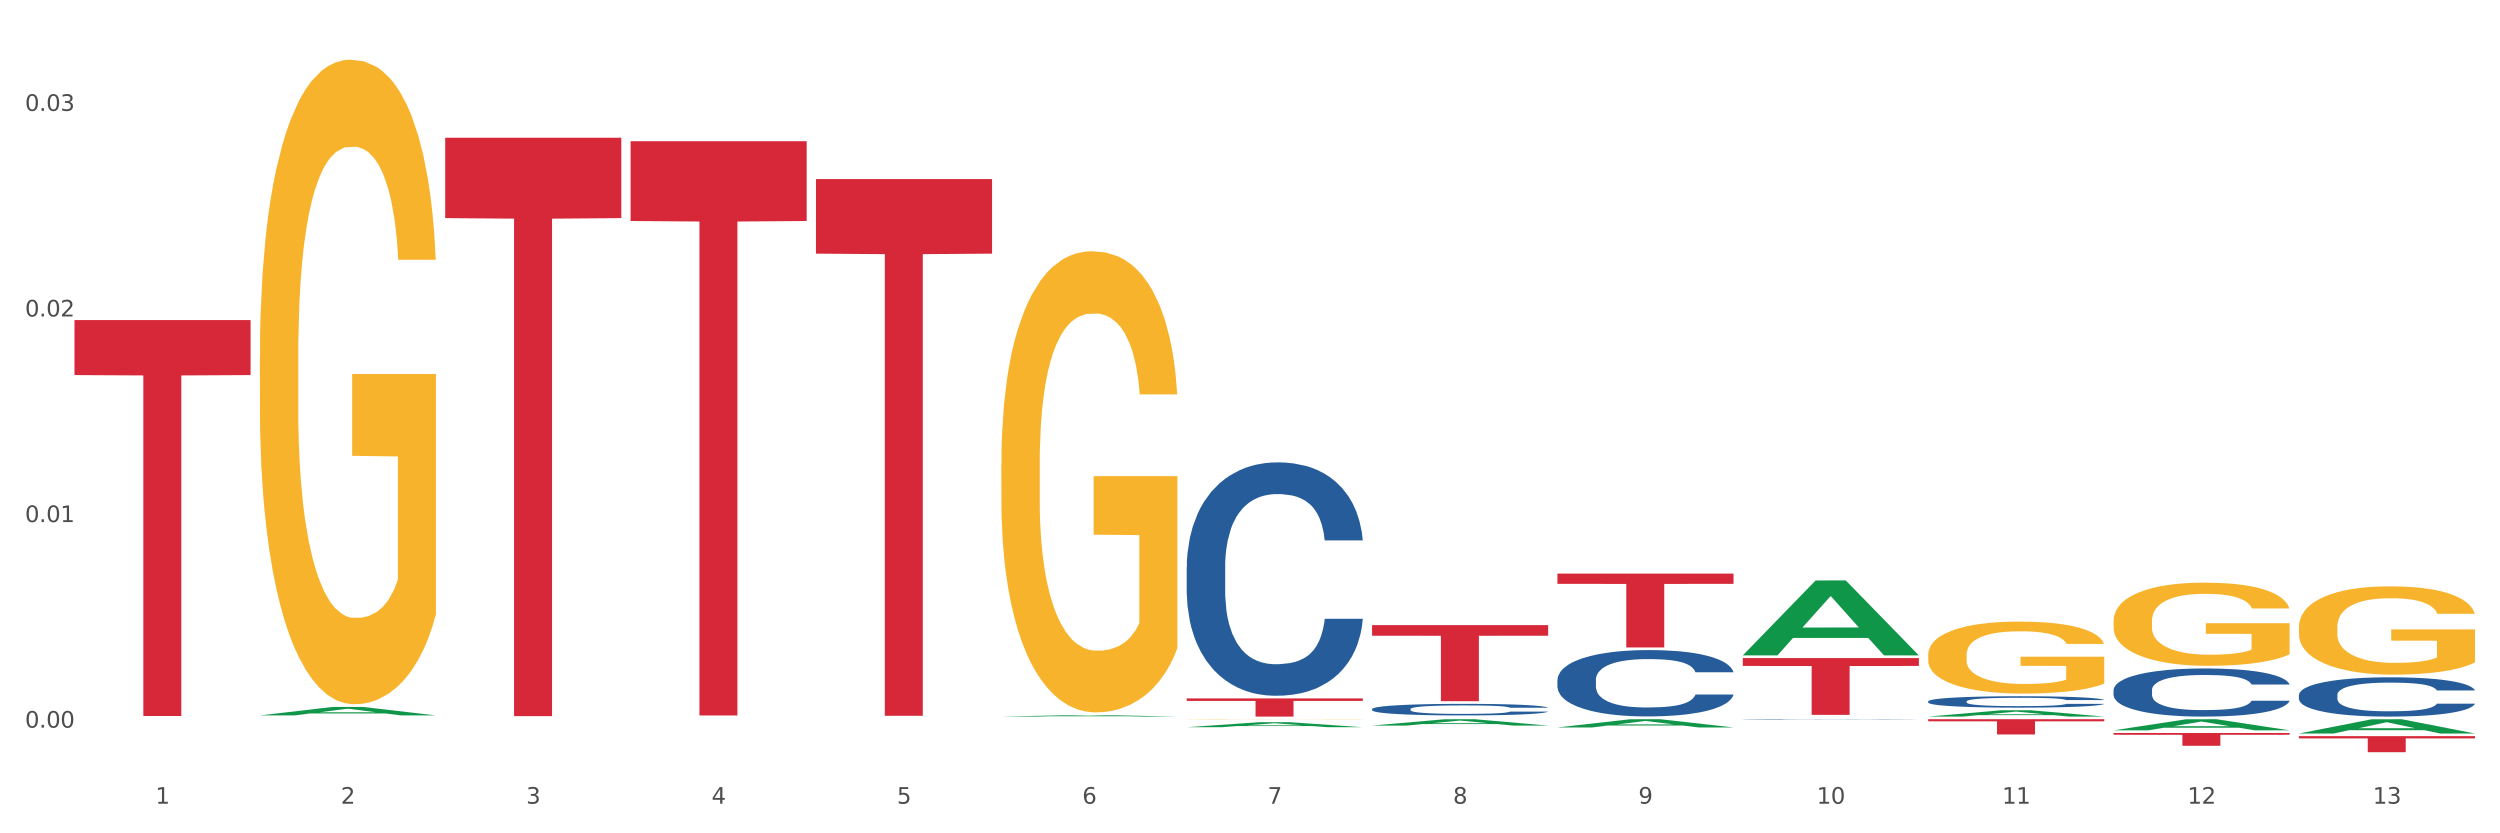 <?xml version="1.0" encoding="utf-8" standalone="no"?>
<!DOCTYPE svg PUBLIC "-//W3C//DTD SVG 1.1//EN"
  "http://www.w3.org/Graphics/SVG/1.1/DTD/svg11.dtd">
<svg xmlns:xlink="http://www.w3.org/1999/xlink" width="1080pt" height="360pt" viewBox="0 0 1080 360" xmlns="http://www.w3.org/2000/svg" version="1.1">
 <rect x="0" y="0" width="1080" height="360" fill="#333333" stroke="none"/>
 <defs>
  <style type="text/css">*{stroke-linejoin: round; stroke-linecap: butt}</style>
 </defs>
 <g id="figure_1">
  <g id="patch_1">
   <path d="M 0 360 
L 1080 360 
L 1080 0 
L 0 0 
z
" style="fill: #ffffff; stroke: #ffffff; stroke-linejoin: miter"/>
  </g>
  <g id="axes_1">
   <g id="matplotlib.axis_1">
    <g id="xtick_1">
     <g id="text_1">
      <!-- 1 -->
      <g style="fill: #4d4d4d" transform="translate(67.159 347.204) scale(0.096 -0.096)">
       <defs>
        <path id="DejaVuSans-31" d="M 794 531 
L 1825 531 
L 1825 4091 
L 703 3866 
L 703 4441 
L 1819 4666 
L 2450 4666 
L 2450 531 
L 3481 531 
L 3481 0 
L 794 0 
L 794 531 
z
" transform="scale(0.016)"/>
       </defs>
       <use xlink:href="#DejaVuSans-31"/>
      </g>
     </g>
    </g>
    <g id="xtick_2">
     <g id="text_2">
      <!-- 2 -->
      <g style="fill: #4d4d4d" transform="translate(147.238 347.204) scale(0.096 -0.096)">
       <defs>
        <path id="DejaVuSans-32" d="M 1228 531 
L 3431 531 
L 3431 0 
L 469 0 
L 469 531 
Q 828 903 1448 1529 
Q 2069 2156 2228 2338 
Q 2531 2678 2651 2914 
Q 2772 3150 2772 3378 
Q 2772 3750 2511 3984 
Q 2250 4219 1831 4219 
Q 1534 4219 1204 4116 
Q 875 4013 500 3803 
L 500 4441 
Q 881 4594 1212 4672 
Q 1544 4750 1819 4750 
Q 2544 4750 2975 4387 
Q 3406 4025 3406 3419 
Q 3406 3131 3298 2873 
Q 3191 2616 2906 2266 
Q 2828 2175 2409 1742 
Q 1991 1309 1228 531 
z
" transform="scale(0.016)"/>
       </defs>
       <use xlink:href="#DejaVuSans-32"/>
      </g>
     </g>
    </g>
    <g id="xtick_3">
     <g id="text_3">
      <!-- 3 -->
      <g style="fill: #4d4d4d" transform="translate(227.317 347.204) scale(0.096 -0.096)">
       <defs>
        <path id="DejaVuSans-33" d="M 2597 2516 
Q 3050 2419 3304 2112 
Q 3559 1806 3559 1356 
Q 3559 666 3084 287 
Q 2609 -91 1734 -91 
Q 1441 -91 1130 -33 
Q 819 25 488 141 
L 488 750 
Q 750 597 1062 519 
Q 1375 441 1716 441 
Q 2309 441 2620 675 
Q 2931 909 2931 1356 
Q 2931 1769 2642 2001 
Q 2353 2234 1838 2234 
L 1294 2234 
L 1294 2753 
L 1863 2753 
Q 2328 2753 2575 2939 
Q 2822 3125 2822 3475 
Q 2822 3834 2567 4026 
Q 2313 4219 1838 4219 
Q 1578 4219 1281 4162 
Q 984 4106 628 3988 
L 628 4550 
Q 988 4650 1302 4700 
Q 1616 4750 1894 4750 
Q 2613 4750 3031 4423 
Q 3450 4097 3450 3541 
Q 3450 3153 3228 2886 
Q 3006 2619 2597 2516 
z
" transform="scale(0.016)"/>
       </defs>
       <use xlink:href="#DejaVuSans-33"/>
      </g>
     </g>
    </g>
    <g id="xtick_4">
     <g id="text_4">
      <!-- 4 -->
      <g style="fill: #4d4d4d" transform="translate(307.396 347.204) scale(0.096 -0.096)">
       <defs>
        <path id="DejaVuSans-34" d="M 2419 4116 
L 825 1625 
L 2419 1625 
L 2419 4116 
z
M 2253 4666 
L 3047 4666 
L 3047 1625 
L 3713 1625 
L 3713 1100 
L 3047 1100 
L 3047 0 
L 2419 0 
L 2419 1100 
L 313 1100 
L 313 1709 
L 2253 4666 
z
" transform="scale(0.016)"/>
       </defs>
       <use xlink:href="#DejaVuSans-34"/>
      </g>
     </g>
    </g>
    <g id="xtick_5">
     <g id="text_5">
      <!-- 5 -->
      <g style="fill: #4d4d4d" transform="translate(387.475 347.204) scale(0.096 -0.096)">
       <defs>
        <path id="DejaVuSans-35" d="M 691 4666 
L 3169 4666 
L 3169 4134 
L 1269 4134 
L 1269 2991 
Q 1406 3038 1543 3061 
Q 1681 3084 1819 3084 
Q 2600 3084 3056 2656 
Q 3513 2228 3513 1497 
Q 3513 744 3044 326 
Q 2575 -91 1722 -91 
Q 1428 -91 1123 -41 
Q 819 9 494 109 
L 494 744 
Q 775 591 1075 516 
Q 1375 441 1709 441 
Q 2250 441 2565 725 
Q 2881 1009 2881 1497 
Q 2881 1984 2565 2268 
Q 2250 2553 1709 2553 
Q 1456 2553 1204 2497 
Q 953 2441 691 2322 
L 691 4666 
z
" transform="scale(0.016)"/>
       </defs>
       <use xlink:href="#DejaVuSans-35"/>
      </g>
     </g>
    </g>
    <g id="xtick_6">
     <g id="text_6">
      <!-- 6 -->
      <g style="fill: #4d4d4d" transform="translate(467.554 347.204) scale(0.096 -0.096)">
       <defs>
        <path id="DejaVuSans-36" d="M 2113 2584 
Q 1688 2584 1439 2293 
Q 1191 2003 1191 1497 
Q 1191 994 1439 701 
Q 1688 409 2113 409 
Q 2538 409 2786 701 
Q 3034 994 3034 1497 
Q 3034 2003 2786 2293 
Q 2538 2584 2113 2584 
z
M 3366 4563 
L 3366 3988 
Q 3128 4100 2886 4159 
Q 2644 4219 2406 4219 
Q 1781 4219 1451 3797 
Q 1122 3375 1075 2522 
Q 1259 2794 1537 2939 
Q 1816 3084 2150 3084 
Q 2853 3084 3261 2657 
Q 3669 2231 3669 1497 
Q 3669 778 3244 343 
Q 2819 -91 2113 -91 
Q 1303 -91 875 529 
Q 447 1150 447 2328 
Q 447 3434 972 4092 
Q 1497 4750 2381 4750 
Q 2619 4750 2861 4703 
Q 3103 4656 3366 4563 
z
" transform="scale(0.016)"/>
       </defs>
       <use xlink:href="#DejaVuSans-36"/>
      </g>
     </g>
    </g>
    <g id="xtick_7">
     <g id="text_7">
      <!-- 7 -->
      <g style="fill: #4d4d4d" transform="translate(547.634 347.204) scale(0.096 -0.096)">
       <defs>
        <path id="DejaVuSans-37" d="M 525 4666 
L 3525 4666 
L 3525 4397 
L 1831 0 
L 1172 0 
L 2766 4134 
L 525 4134 
L 525 4666 
z
" transform="scale(0.016)"/>
       </defs>
       <use xlink:href="#DejaVuSans-37"/>
      </g>
     </g>
    </g>
    <g id="xtick_8">
     <g id="text_8">
      <!-- 8 -->
      <g style="fill: #4d4d4d" transform="translate(627.713 347.204) scale(0.096 -0.096)">
       <defs>
        <path id="DejaVuSans-38" d="M 2034 2216 
Q 1584 2216 1326 1975 
Q 1069 1734 1069 1313 
Q 1069 891 1326 650 
Q 1584 409 2034 409 
Q 2484 409 2743 651 
Q 3003 894 3003 1313 
Q 3003 1734 2745 1975 
Q 2488 2216 2034 2216 
z
M 1403 2484 
Q 997 2584 770 2862 
Q 544 3141 544 3541 
Q 544 4100 942 4425 
Q 1341 4750 2034 4750 
Q 2731 4750 3128 4425 
Q 3525 4100 3525 3541 
Q 3525 3141 3298 2862 
Q 3072 2584 2669 2484 
Q 3125 2378 3379 2068 
Q 3634 1759 3634 1313 
Q 3634 634 3220 271 
Q 2806 -91 2034 -91 
Q 1263 -91 848 271 
Q 434 634 434 1313 
Q 434 1759 690 2068 
Q 947 2378 1403 2484 
z
M 1172 3481 
Q 1172 3119 1398 2916 
Q 1625 2713 2034 2713 
Q 2441 2713 2670 2916 
Q 2900 3119 2900 3481 
Q 2900 3844 2670 4047 
Q 2441 4250 2034 4250 
Q 1625 4250 1398 4047 
Q 1172 3844 1172 3481 
z
" transform="scale(0.016)"/>
       </defs>
       <use xlink:href="#DejaVuSans-38"/>
      </g>
     </g>
    </g>
    <g id="xtick_9">
     <g id="text_9">
      <!-- 9 -->
      <g style="fill: #4d4d4d" transform="translate(707.792 347.204) scale(0.096 -0.096)">
       <defs>
        <path id="DejaVuSans-39" d="M 703 97 
L 703 672 
Q 941 559 1184 500 
Q 1428 441 1663 441 
Q 2288 441 2617 861 
Q 2947 1281 2994 2138 
Q 2813 1869 2534 1725 
Q 2256 1581 1919 1581 
Q 1219 1581 811 2004 
Q 403 2428 403 3163 
Q 403 3881 828 4315 
Q 1253 4750 1959 4750 
Q 2769 4750 3195 4129 
Q 3622 3509 3622 2328 
Q 3622 1225 3098 567 
Q 2575 -91 1691 -91 
Q 1453 -91 1209 -44 
Q 966 3 703 97 
z
M 1959 2075 
Q 2384 2075 2632 2365 
Q 2881 2656 2881 3163 
Q 2881 3666 2632 3958 
Q 2384 4250 1959 4250 
Q 1534 4250 1286 3958 
Q 1038 3666 1038 3163 
Q 1038 2656 1286 2365 
Q 1534 2075 1959 2075 
z
" transform="scale(0.016)"/>
       </defs>
       <use xlink:href="#DejaVuSans-39"/>
      </g>
     </g>
    </g>
    <g id="xtick_10">
     <g id="text_10">
      <!-- 10 -->
      <g style="fill: #4d4d4d" transform="translate(784.817 347.204) scale(0.096 -0.096)">
       <defs>
        <path id="DejaVuSans-30" d="M 2034 4250 
Q 1547 4250 1301 3770 
Q 1056 3291 1056 2328 
Q 1056 1369 1301 889 
Q 1547 409 2034 409 
Q 2525 409 2770 889 
Q 3016 1369 3016 2328 
Q 3016 3291 2770 3770 
Q 2525 4250 2034 4250 
z
M 2034 4750 
Q 2819 4750 3233 4129 
Q 3647 3509 3647 2328 
Q 3647 1150 3233 529 
Q 2819 -91 2034 -91 
Q 1250 -91 836 529 
Q 422 1150 422 2328 
Q 422 3509 836 4129 
Q 1250 4750 2034 4750 
z
" transform="scale(0.016)"/>
       </defs>
       <use xlink:href="#DejaVuSans-31"/>
       <use xlink:href="#DejaVuSans-30" transform="translate(63.623 0)"/>
      </g>
     </g>
    </g>
    <g id="xtick_11">
     <g id="text_11">
      <!-- 11 -->
      <g style="fill: #4d4d4d" transform="translate(864.896 347.204) scale(0.096 -0.096)">
       <use xlink:href="#DejaVuSans-31"/>
       <use xlink:href="#DejaVuSans-31" transform="translate(63.623 0)"/>
      </g>
     </g>
    </g>
    <g id="xtick_12">
     <g id="text_12">
      <!-- 12 -->
      <g style="fill: #4d4d4d" transform="translate(944.975 347.204) scale(0.096 -0.096)">
       <use xlink:href="#DejaVuSans-31"/>
       <use xlink:href="#DejaVuSans-32" transform="translate(63.623 0)"/>
      </g>
     </g>
    </g>
    <g id="xtick_13">
     <g id="text_13">
      <!-- 13 -->
      <g style="fill: #4d4d4d" transform="translate(1025.054 347.204) scale(0.096 -0.096)">
       <use xlink:href="#DejaVuSans-31"/>
       <use xlink:href="#DejaVuSans-33" transform="translate(63.623 0)"/>
      </g>
     </g>
    </g>
    <g id="xtick_14"/>
    <g id="xtick_15"/>
    <g id="xtick_16"/>
    <g id="xtick_17"/>
    <g id="xtick_18"/>
    <g id="xtick_19"/>
    <g id="xtick_20"/>
    <g id="xtick_21"/>
    <g id="xtick_22"/>
    <g id="xtick_23"/>
    <g id="xtick_24"/>
    <g id="xtick_25"/>
   </g>
   <g id="matplotlib.axis_2">
    <g id="ytick_1">
     <g id="text_14">
      <!-- 0.00 -->
      <g style="fill: #4d4d4d" transform="translate(10.8 314.354) scale(0.096 -0.096)">
       <defs>
        <path id="DejaVuSans-2e" d="M 684 794 
L 1344 794 
L 1344 0 
L 684 0 
L 684 794 
z
" transform="scale(0.016)"/>
       </defs>
       <use xlink:href="#DejaVuSans-30"/>
       <use xlink:href="#DejaVuSans-2e" transform="translate(63.623 0)"/>
       <use xlink:href="#DejaVuSans-30" transform="translate(95.41 0)"/>
       <use xlink:href="#DejaVuSans-30" transform="translate(159.033 0)"/>
      </g>
     </g>
    </g>
    <g id="ytick_2">
     <g id="text_15">
      <!-- 0.01 -->
      <g style="fill: #4d4d4d" transform="translate(10.8 225.538) scale(0.096 -0.096)">
       <use xlink:href="#DejaVuSans-30"/>
       <use xlink:href="#DejaVuSans-2e" transform="translate(63.623 0)"/>
       <use xlink:href="#DejaVuSans-30" transform="translate(95.41 0)"/>
       <use xlink:href="#DejaVuSans-31" transform="translate(159.033 0)"/>
      </g>
     </g>
    </g>
    <g id="ytick_3">
     <g id="text_16">
      <!-- 0.02 -->
      <g style="fill: #4d4d4d" transform="translate(10.8 136.722) scale(0.096 -0.096)">
       <use xlink:href="#DejaVuSans-30"/>
       <use xlink:href="#DejaVuSans-2e" transform="translate(63.623 0)"/>
       <use xlink:href="#DejaVuSans-30" transform="translate(95.41 0)"/>
       <use xlink:href="#DejaVuSans-32" transform="translate(159.033 0)"/>
      </g>
     </g>
    </g>
    <g id="ytick_4">
     <g id="text_17">
      <!-- 0.03 -->
      <g style="fill: #4d4d4d" transform="translate(10.8 47.905) scale(0.096 -0.096)">
       <use xlink:href="#DejaVuSans-30"/>
       <use xlink:href="#DejaVuSans-2e" transform="translate(63.623 0)"/>
       <use xlink:href="#DejaVuSans-30" transform="translate(95.41 0)"/>
       <use xlink:href="#DejaVuSans-33" transform="translate(159.033 0)"/>
      </g>
     </g>
    </g>
    <g id="ytick_5"/>
    <g id="ytick_6"/>
    <g id="ytick_7"/>
   </g>
   <g id="PolyCollection_1">
    <path d="M 112.254 309.058 
L 112.333 309.055 
L 143.704 305.393 
L 156.723 305.39 
L 188.329 309.065 
L 173.271 309.065 
L 166.448 308.209 
L 134.057 308.209 
L 133.822 308.223 
L 127.234 309.065 
L 112.254 309.065 
L 112.254 309.058 
L 138.135 307.698 
L 162.37 307.695 
L 150.37 306.173 
L 150.213 306.166 
L 150.056 306.177 
L 138.057 307.695 
L 138.135 307.698 
L 112.254 309.058 
z
" clip-path="url(#p0cee8b9b3a)" style="fill: #109648"/>
    <path d="M 32.175 138.258 
L 108.25 138.258 
L 108.25 162.03 
L 78.325 162.191 
L 78.325 309.321 
L 61.92 309.321 
L 61.92 162.191 
L 32.175 162.03 
L 32.175 138.419 
L 32.175 138.258 
z
" clip-path="url(#p0cee8b9b3a)" style="fill: #d62839"/>
    <path d="M 192.333 59.505 
L 268.408 59.505 
L 268.408 94.226 
L 238.483 94.461 
L 238.483 309.358 
L 222.078 309.358 
L 222.078 94.461 
L 192.333 94.226 
L 192.333 59.739 
L 192.333 59.505 
z
" clip-path="url(#p0cee8b9b3a)" style="fill: #d62839"/>
    <path d="M 272.412 60.992 
L 348.488 60.992 
L 348.488 95.468 
L 318.562 95.701 
L 318.562 309.078 
L 302.157 309.078 
L 302.157 95.701 
L 272.412 95.468 
L 272.412 61.225 
L 272.412 60.992 
z
" clip-path="url(#p0cee8b9b3a)" style="fill: #d62839"/>
    <path d="M 352.492 77.352 
L 428.567 77.352 
L 428.567 109.574 
L 398.641 109.792 
L 398.641 309.222 
L 382.237 309.222 
L 382.237 109.792 
L 352.492 109.574 
L 352.492 77.569 
L 352.492 77.352 
z
" clip-path="url(#p0cee8b9b3a)" style="fill: #d62839"/>
    <path d="M 512.65 301.716 
L 588.725 301.716 
L 588.725 302.807 
L 558.8 302.814 
L 558.8 309.567 
L 542.395 309.567 
L 542.395 302.814 
L 512.65 302.807 
L 512.65 301.723 
L 512.65 301.716 
z
" clip-path="url(#p0cee8b9b3a)" style="fill: #d62839"/>
    <path d="M 592.729 270.062 
L 668.804 270.062 
L 668.804 274.629 
L 638.879 274.66 
L 638.879 302.926 
L 622.474 302.926 
L 622.474 274.66 
L 592.729 274.629 
L 592.729 270.093 
L 592.729 270.062 
z
" clip-path="url(#p0cee8b9b3a)" style="fill: #d62839"/>
    <path d="M 672.808 247.791 
L 748.883 247.791 
L 748.883 252.225 
L 718.958 252.255 
L 718.958 279.693 
L 702.553 279.693 
L 702.553 252.255 
L 672.808 252.225 
L 672.808 247.821 
L 672.808 247.791 
z
" clip-path="url(#p0cee8b9b3a)" style="fill: #d62839"/>
    <path d="M 752.887 284.284 
L 828.963 284.284 
L 828.963 287.692 
L 799.037 287.715 
L 799.037 308.81 
L 782.632 308.81 
L 782.632 287.715 
L 752.887 287.692 
L 752.887 284.307 
L 752.887 284.284 
z
" clip-path="url(#p0cee8b9b3a)" style="fill: #d62839"/>
    <path d="M 993.125 270.934 
L 993.215 270.899 
L 993.215 269.645 
L 993.394 268.565 
L 994.292 265.951 
L 995.64 263.791 
L 996.628 262.642 
L 997.616 261.701 
L 998.783 260.76 
L 1000.22 259.785 
L 1002.825 258.356 
L 1004.442 257.624 
L 1006.418 256.858 
L 1010.01 255.743 
L 1012.615 255.116 
L 1015.31 254.593 
L 1019.711 253.966 
L 1022.585 253.687 
L 1025.639 253.478 
L 1029.321 253.339 
L 1032.105 253.304 
L 1038.213 253.409 
L 1043.422 253.722 
L 1045.937 253.966 
L 1049.171 254.384 
L 1050.877 254.663 
L 1053.662 255.22 
L 1056.536 255.952 
L 1058.512 256.579 
L 1061.476 257.764 
L 1063.721 258.948 
L 1065.787 260.412 
L 1066.865 261.422 
L 1067.673 262.363 
L 1068.392 263.443 
L 1069.11 265.15 
L 1052.943 265.15 
L 1052.314 263.931 
L 1051.326 262.781 
L 1049.889 261.666 
L 1048.632 260.969 
L 1046.476 260.098 
L 1044.5 259.541 
L 1042.434 259.123 
L 1039.92 258.774 
L 1037.944 258.6 
L 1035.159 258.461 
L 1029.68 258.496 
L 1025.998 258.774 
L 1023.483 259.123 
L 1021.866 259.436 
L 1020.429 259.785 
L 1018.813 260.272 
L 1016.926 261.004 
L 1015.579 261.666 
L 1014.232 262.502 
L 1013.154 263.338 
L 1012.166 264.314 
L 1011.358 265.359 
L 1010.729 266.439 
L 1010.19 267.763 
L 1009.741 269.958 
L 1009.741 274.731 
L 1009.921 275.811 
L 1010.37 277.24 
L 1010.909 278.32 
L 1011.807 279.609 
L 1012.615 280.48 
L 1014.142 281.734 
L 1015.849 282.78 
L 1017.196 283.442 
L 1018.543 283.999 
L 1020.878 284.766 
L 1023.483 285.393 
L 1025.728 285.776 
L 1028.782 286.124 
L 1030.848 286.264 
L 1032.644 286.333 
L 1037.045 286.333 
L 1040.189 286.229 
L 1043.692 285.985 
L 1046.386 285.671 
L 1048.632 285.288 
L 1051.147 284.661 
L 1052.763 284.069 
L 1052.763 276.787 
L 1033.004 276.752 
L 1033.004 271.909 
L 1069.2 271.909 
L 1069.2 286.124 
L 1067.673 286.856 
L 1065.967 287.518 
L 1064.17 288.11 
L 1061.476 288.842 
L 1058.242 289.539 
L 1055.368 290.027 
L 1052.314 290.445 
L 1048.722 290.828 
L 1044.051 291.176 
L 1041.177 291.316 
L 1037.584 291.42 
L 1033.363 291.455 
L 1029.68 291.385 
L 1026.088 291.211 
L 1022.315 290.898 
L 1018.633 290.445 
L 1015.849 289.992 
L 1013.064 289.434 
L 1010.1 288.703 
L 1007.765 288.006 
L 1005.969 287.379 
L 1003.993 286.577 
L 1001.837 285.532 
L 1000.22 284.591 
L 998.783 283.616 
L 997.256 282.362 
L 996.179 281.281 
L 995.101 279.923 
L 994.472 278.912 
L 993.754 277.344 
L 993.215 275.149 
L 993.125 270.934 
z
" clip-path="url(#p0cee8b9b3a)" style="fill: #f7b32b"/>
    <path d="M 832.967 310.707 
L 909.042 310.707 
L 909.042 311.621 
L 879.116 311.627 
L 879.116 317.282 
L 862.712 317.282 
L 862.712 311.627 
L 832.967 311.621 
L 832.967 310.713 
L 832.967 310.707 
z
" clip-path="url(#p0cee8b9b3a)" style="fill: #d62839"/>
    <path d="M 913.046 298.118 
L 913.136 298.099 
L 913.136 297.568 
L 913.405 296.846 
L 914.395 295.517 
L 915.653 294.511 
L 917.812 293.334 
L 918.981 292.84 
L 920.509 292.289 
L 923.657 291.397 
L 927.254 290.638 
L 929.771 290.22 
L 931.66 289.954 
L 935.886 289.479 
L 938.314 289.271 
L 940.832 289.1 
L 942.99 288.986 
L 946.587 288.853 
L 949.465 288.796 
L 952.792 288.777 
L 955.579 288.796 
L 959.266 288.872 
L 964.662 289.1 
L 966.73 289.233 
L 969.518 289.46 
L 972.395 289.764 
L 974.733 290.068 
L 977.431 290.505 
L 980.218 291.074 
L 982.916 291.796 
L 984.805 292.46 
L 986.333 293.163 
L 987.682 294.017 
L 988.671 294.948 
L 989.121 295.726 
L 972.665 295.726 
L 972.215 295.023 
L 971.316 294.264 
L 970.417 293.751 
L 969.428 293.334 
L 967.899 292.859 
L 966.55 292.555 
L 964.302 292.194 
L 962.234 291.967 
L 960.525 291.834 
L 958.457 291.72 
L 954.051 291.606 
L 950.903 291.606 
L 948.925 291.644 
L 946.497 291.739 
L 944.429 291.872 
L 942.001 292.1 
L 940.113 292.346 
L 938.224 292.669 
L 937.145 292.897 
L 935.527 293.315 
L 934.447 293.656 
L 933.009 294.245 
L 932.199 294.663 
L 930.761 295.745 
L 930.131 296.542 
L 929.861 297.093 
L 929.681 297.701 
L 929.681 300.662 
L 930.221 301.991 
L 930.671 302.561 
L 931.39 303.207 
L 932.739 304.042 
L 934.717 304.858 
L 936.785 305.447 
L 938.494 305.808 
L 940.113 306.074 
L 941.731 306.282 
L 943.71 306.472 
L 945.328 306.586 
L 947.756 306.7 
L 950.634 306.757 
L 952.882 306.757 
L 957.468 306.662 
L 959.536 306.567 
L 961.514 306.434 
L 963.673 306.225 
L 965.381 305.998 
L 966.37 305.827 
L 967.989 305.466 
L 969.248 305.086 
L 970.327 304.65 
L 971.046 304.27 
L 971.856 303.7 
L 972.485 303.055 
L 972.665 302.713 
L 989.121 302.713 
L 988.761 303.396 
L 988.132 304.061 
L 986.873 304.953 
L 985.884 305.466 
L 984.355 306.093 
L 982.736 306.624 
L 980.488 307.213 
L 978.42 307.649 
L 976.262 308.029 
L 973.924 308.371 
L 969.697 308.846 
L 968.169 308.978 
L 964.931 309.206 
L 962.414 309.339 
L 958.727 309.472 
L 954.95 309.548 
L 950.993 309.567 
L 947.486 309.529 
L 943.62 309.415 
L 941.192 309.301 
L 938.494 309.13 
L 935.347 308.865 
L 932.379 308.542 
L 929.592 308.162 
L 926.984 307.725 
L 924.556 307.232 
L 921.409 306.415 
L 919.071 305.618 
L 917.362 304.877 
L 916.193 304.251 
L 915.024 303.453 
L 914.395 302.903 
L 913.405 301.574 
L 913.046 300.34 
L 913.046 298.118 
z
" clip-path="url(#p0cee8b9b3a)" style="fill: #255c99"/>
    <path d="M 832.967 302.988 
L 833.056 302.983 
L 833.056 302.857 
L 833.326 302.686 
L 834.315 302.371 
L 835.574 302.132 
L 837.732 301.853 
L 838.901 301.736 
L 840.43 301.605 
L 843.577 301.394 
L 847.174 301.214 
L 849.692 301.115 
L 851.581 301.052 
L 855.807 300.939 
L 858.235 300.89 
L 860.753 300.849 
L 862.911 300.822 
L 866.508 300.79 
L 869.385 300.777 
L 872.713 300.772 
L 875.5 300.777 
L 879.187 300.795 
L 884.583 300.849 
L 886.651 300.881 
L 889.438 300.935 
L 892.316 301.007 
L 894.654 301.079 
L 897.352 301.182 
L 900.139 301.317 
L 902.837 301.488 
L 904.725 301.646 
L 906.254 301.813 
L 907.603 302.015 
L 908.592 302.236 
L 909.042 302.42 
L 892.586 302.42 
L 892.136 302.254 
L 891.237 302.074 
L 890.338 301.952 
L 889.348 301.853 
L 887.82 301.74 
L 886.471 301.668 
L 884.223 301.583 
L 882.155 301.529 
L 880.446 301.497 
L 878.378 301.47 
L 873.972 301.443 
L 870.824 301.443 
L 868.846 301.452 
L 866.418 301.475 
L 864.35 301.506 
L 861.922 301.56 
L 860.033 301.619 
L 858.145 301.695 
L 857.066 301.75 
L 855.447 301.849 
L 854.368 301.93 
L 852.929 302.069 
L 852.12 302.168 
L 850.681 302.425 
L 850.052 302.614 
L 849.782 302.745 
L 849.602 302.889 
L 849.602 303.591 
L 850.142 303.906 
L 850.591 304.041 
L 851.311 304.194 
L 852.66 304.393 
L 854.638 304.586 
L 856.706 304.726 
L 858.415 304.811 
L 860.033 304.874 
L 861.652 304.924 
L 863.63 304.969 
L 865.249 304.996 
L 867.677 305.023 
L 870.554 305.036 
L 872.803 305.036 
L 877.389 305.014 
L 879.457 304.991 
L 881.435 304.96 
L 883.593 304.91 
L 885.302 304.856 
L 886.291 304.816 
L 887.91 304.73 
L 889.169 304.64 
L 890.248 304.537 
L 890.967 304.447 
L 891.776 304.311 
L 892.406 304.158 
L 892.586 304.077 
L 909.042 304.077 
L 908.682 304.239 
L 908.053 304.397 
L 906.794 304.609 
L 905.804 304.73 
L 904.276 304.879 
L 902.657 305.005 
L 900.409 305.144 
L 898.341 305.248 
L 896.183 305.338 
L 893.845 305.419 
L 889.618 305.532 
L 888.09 305.563 
L 884.852 305.617 
L 882.334 305.649 
L 878.648 305.68 
L 874.871 305.698 
L 870.914 305.703 
L 867.407 305.694 
L 863.54 305.667 
L 861.113 305.64 
L 858.415 305.599 
L 855.268 305.536 
L 852.3 305.46 
L 849.512 305.37 
L 846.905 305.266 
L 844.477 305.149 
L 841.329 304.955 
L 838.991 304.766 
L 837.283 304.591 
L 836.114 304.442 
L 834.945 304.253 
L 834.315 304.122 
L 833.326 303.807 
L 832.967 303.515 
L 832.967 302.988 
z
" clip-path="url(#p0cee8b9b3a)" style="fill: #255c99"/>
    <path d="M 752.887 310.806 
L 752.977 310.805 
L 752.977 310.8 
L 753.247 310.792 
L 754.236 310.778 
L 755.495 310.768 
L 757.653 310.755 
L 758.822 310.75 
L 760.351 310.744 
L 763.498 310.735 
L 767.095 310.727 
L 769.613 310.722 
L 771.501 310.719 
L 775.728 310.714 
L 778.156 310.712 
L 780.674 310.71 
L 782.832 310.709 
L 786.429 310.708 
L 789.306 310.707 
L 792.633 310.707 
L 795.421 310.707 
L 799.108 310.708 
L 804.503 310.71 
L 806.572 310.712 
L 809.359 310.714 
L 812.237 310.717 
L 814.575 310.72 
L 817.273 310.725 
L 820.06 310.731 
L 822.758 310.739 
L 824.646 310.746 
L 826.175 310.753 
L 827.524 310.762 
L 828.513 310.772 
L 828.963 310.78 
L 812.507 310.78 
L 812.057 310.773 
L 811.158 310.765 
L 810.258 310.759 
L 809.269 310.755 
L 807.741 310.75 
L 806.392 310.747 
L 804.144 310.743 
L 802.075 310.741 
L 800.367 310.739 
L 798.299 310.738 
L 793.892 310.737 
L 790.745 310.737 
L 788.767 310.737 
L 786.339 310.738 
L 784.271 310.74 
L 781.843 310.742 
L 779.954 310.745 
L 778.066 310.748 
L 776.987 310.75 
L 775.368 310.755 
L 774.289 310.758 
L 772.85 310.765 
L 772.041 310.769 
L 770.602 310.781 
L 769.973 310.789 
L 769.703 310.795 
L 769.523 310.801 
L 769.523 310.833 
L 770.063 310.847 
L 770.512 310.853 
L 771.232 310.86 
L 772.581 310.868 
L 774.559 310.877 
L 776.627 310.883 
L 778.336 310.887 
L 779.954 310.89 
L 781.573 310.892 
L 783.551 310.894 
L 785.17 310.895 
L 787.598 310.897 
L 790.475 310.897 
L 792.723 310.897 
L 797.31 310.896 
L 799.378 310.895 
L 801.356 310.894 
L 803.514 310.891 
L 805.223 310.889 
L 806.212 310.887 
L 807.831 310.883 
L 809.089 310.879 
L 810.169 310.875 
L 810.888 310.871 
L 811.697 310.865 
L 812.327 310.858 
L 812.507 310.854 
L 828.963 310.854 
L 828.603 310.862 
L 827.973 310.869 
L 826.714 310.878 
L 825.725 310.883 
L 824.197 310.89 
L 822.578 310.896 
L 820.33 310.902 
L 818.262 310.907 
L 816.104 310.911 
L 813.765 310.914 
L 809.539 310.919 
L 808.01 310.921 
L 804.773 310.923 
L 802.255 310.924 
L 798.568 310.926 
L 794.792 310.927 
L 790.835 310.927 
L 787.328 310.926 
L 783.461 310.925 
L 781.033 310.924 
L 778.336 310.922 
L 775.188 310.919 
L 772.221 310.916 
L 769.433 310.912 
L 766.825 310.907 
L 764.398 310.902 
L 761.25 310.894 
L 758.912 310.885 
L 757.204 310.877 
L 756.035 310.871 
L 754.866 310.862 
L 754.236 310.856 
L 753.247 310.842 
L 752.887 310.829 
L 752.887 310.806 
z
" clip-path="url(#p0cee8b9b3a)" style="fill: #255c99"/>
    <path d="M 672.808 293.712 
L 672.898 293.686 
L 672.898 292.953 
L 673.168 291.958 
L 674.157 290.126 
L 675.416 288.738 
L 677.574 287.115 
L 678.743 286.435 
L 680.272 285.676 
L 683.419 284.445 
L 687.016 283.398 
L 689.534 282.823 
L 691.422 282.456 
L 695.649 281.802 
L 698.077 281.514 
L 700.595 281.278 
L 702.753 281.121 
L 706.35 280.938 
L 709.227 280.859 
L 712.554 280.833 
L 715.342 280.859 
L 719.029 280.964 
L 724.424 281.278 
L 726.492 281.461 
L 729.28 281.775 
L 732.158 282.194 
L 734.496 282.613 
L 737.193 283.215 
L 739.981 284 
L 742.679 284.995 
L 744.567 285.911 
L 746.096 286.88 
L 747.445 288.058 
L 748.434 289.34 
L 748.883 290.414 
L 732.427 290.414 
L 731.978 289.445 
L 731.079 288.398 
L 730.179 287.691 
L 729.19 287.115 
L 727.661 286.461 
L 726.313 286.042 
L 724.065 285.545 
L 721.996 285.231 
L 720.288 285.048 
L 718.22 284.89 
L 713.813 284.733 
L 710.666 284.733 
L 708.688 284.786 
L 706.26 284.917 
L 704.191 285.1 
L 701.764 285.414 
L 699.875 285.754 
L 697.987 286.199 
L 696.908 286.513 
L 695.289 287.089 
L 694.21 287.56 
L 692.771 288.372 
L 691.962 288.948 
L 690.523 290.44 
L 689.894 291.539 
L 689.624 292.298 
L 689.444 293.136 
L 689.444 297.22 
L 689.984 299.052 
L 690.433 299.837 
L 691.153 300.727 
L 692.501 301.879 
L 694.48 303.005 
L 696.548 303.816 
L 698.257 304.314 
L 699.875 304.68 
L 701.494 304.968 
L 703.472 305.23 
L 705.091 305.387 
L 707.519 305.544 
L 710.396 305.622 
L 712.644 305.622 
L 717.23 305.491 
L 719.299 305.361 
L 721.277 305.177 
L 723.435 304.889 
L 725.144 304.575 
L 726.133 304.34 
L 727.751 303.842 
L 729.01 303.319 
L 730.089 302.717 
L 730.809 302.193 
L 731.618 301.408 
L 732.248 300.518 
L 732.427 300.047 
L 748.883 300.047 
L 748.524 300.989 
L 747.894 301.905 
L 746.635 303.136 
L 745.646 303.842 
L 744.117 304.706 
L 742.499 305.439 
L 740.251 306.251 
L 738.183 306.853 
L 736.024 307.376 
L 733.686 307.847 
L 729.46 308.502 
L 727.931 308.685 
L 724.694 308.999 
L 722.176 309.182 
L 718.489 309.366 
L 714.713 309.47 
L 710.756 309.497 
L 707.249 309.444 
L 703.382 309.287 
L 700.954 309.13 
L 698.257 308.894 
L 695.109 308.528 
L 692.142 308.083 
L 689.354 307.559 
L 686.746 306.957 
L 684.318 306.277 
L 681.171 305.151 
L 678.833 304.052 
L 677.125 303.031 
L 675.956 302.167 
L 674.787 301.068 
L 674.157 300.308 
L 673.168 298.476 
L 672.808 296.775 
L 672.808 293.712 
z
" clip-path="url(#p0cee8b9b3a)" style="fill: #255c99"/>
    <path d="M 592.729 306.312 
L 592.819 306.308 
L 592.819 306.18 
L 593.089 306.006 
L 594.078 305.687 
L 595.337 305.445 
L 597.495 305.161 
L 598.664 305.043 
L 600.193 304.91 
L 603.34 304.696 
L 606.937 304.513 
L 609.455 304.413 
L 611.343 304.349 
L 615.57 304.235 
L 617.998 304.184 
L 620.515 304.143 
L 622.674 304.116 
L 626.27 304.084 
L 629.148 304.07 
L 632.475 304.066 
L 635.263 304.07 
L 638.95 304.088 
L 644.345 304.143 
L 646.413 304.175 
L 649.201 304.23 
L 652.078 304.303 
L 654.417 304.376 
L 657.114 304.481 
L 659.902 304.618 
L 662.6 304.792 
L 664.488 304.951 
L 666.017 305.12 
L 667.365 305.326 
L 668.355 305.55 
L 668.804 305.737 
L 652.348 305.737 
L 651.899 305.568 
L 650.999 305.385 
L 650.1 305.262 
L 649.111 305.161 
L 647.582 305.047 
L 646.233 304.974 
L 643.985 304.887 
L 641.917 304.833 
L 640.209 304.801 
L 638.14 304.773 
L 633.734 304.746 
L 630.587 304.746 
L 628.608 304.755 
L 626.181 304.778 
L 624.112 304.81 
L 621.684 304.865 
L 619.796 304.924 
L 617.908 305.002 
L 616.829 305.056 
L 615.21 305.157 
L 614.131 305.239 
L 612.692 305.381 
L 611.883 305.481 
L 610.444 305.741 
L 609.814 305.933 
L 609.545 306.066 
L 609.365 306.212 
L 609.365 306.924 
L 609.904 307.244 
L 610.354 307.381 
L 611.073 307.536 
L 612.422 307.737 
L 614.401 307.933 
L 616.469 308.075 
L 618.177 308.161 
L 619.796 308.225 
L 621.415 308.276 
L 623.393 308.321 
L 625.012 308.349 
L 627.439 308.376 
L 630.317 308.39 
L 632.565 308.39 
L 637.151 308.367 
L 639.219 308.344 
L 641.198 308.312 
L 643.356 308.262 
L 645.064 308.207 
L 646.054 308.166 
L 647.672 308.079 
L 648.931 307.988 
L 650.01 307.883 
L 650.73 307.792 
L 651.539 307.655 
L 652.168 307.499 
L 652.348 307.417 
L 668.804 307.417 
L 668.445 307.581 
L 667.815 307.741 
L 666.556 307.956 
L 665.567 308.079 
L 664.038 308.23 
L 662.42 308.358 
L 660.172 308.499 
L 658.103 308.604 
L 655.945 308.696 
L 653.607 308.778 
L 649.381 308.892 
L 647.852 308.924 
L 644.615 308.979 
L 642.097 309.011 
L 638.41 309.043 
L 634.633 309.061 
L 630.677 309.065 
L 627.17 309.056 
L 623.303 309.029 
L 620.875 309.002 
L 618.177 308.96 
L 615.03 308.897 
L 612.063 308.819 
L 609.275 308.728 
L 606.667 308.623 
L 604.239 308.504 
L 601.092 308.307 
L 598.754 308.116 
L 597.045 307.938 
L 595.876 307.787 
L 594.707 307.595 
L 594.078 307.463 
L 593.089 307.143 
L 592.729 306.846 
L 592.729 306.312 
z
" clip-path="url(#p0cee8b9b3a)" style="fill: #255c99"/>
    <path d="M 512.65 245.047 
L 512.74 244.955 
L 512.74 242.376 
L 513.01 238.877 
L 513.999 232.431 
L 515.258 227.55 
L 517.416 221.841 
L 518.585 219.446 
L 520.114 216.776 
L 523.261 212.448 
L 526.858 208.764 
L 529.376 206.738 
L 531.264 205.449 
L 535.49 203.147 
L 537.918 202.134 
L 540.436 201.305 
L 542.594 200.752 
L 546.191 200.108 
L 549.069 199.832 
L 552.396 199.739 
L 555.184 199.832 
L 558.871 200.2 
L 564.266 201.305 
L 566.334 201.95 
L 569.122 203.055 
L 571.999 204.528 
L 574.337 206.001 
L 577.035 208.119 
L 579.823 210.882 
L 582.52 214.381 
L 584.409 217.605 
L 585.937 221.012 
L 587.286 225.156 
L 588.275 229.668 
L 588.725 233.444 
L 572.269 233.444 
L 571.819 230.036 
L 570.92 226.353 
L 570.021 223.867 
L 569.032 221.841 
L 567.503 219.538 
L 566.154 218.065 
L 563.906 216.315 
L 561.838 215.21 
L 560.129 214.566 
L 558.061 214.013 
L 553.655 213.461 
L 550.508 213.461 
L 548.529 213.645 
L 546.101 214.105 
L 544.033 214.75 
L 541.605 215.855 
L 539.717 217.052 
L 537.828 218.618 
L 536.749 219.723 
L 535.131 221.749 
L 534.052 223.406 
L 532.613 226.261 
L 531.804 228.287 
L 530.365 233.536 
L 529.735 237.403 
L 529.466 240.074 
L 529.286 243.021 
L 529.286 257.387 
L 529.825 263.833 
L 530.275 266.595 
L 530.994 269.726 
L 532.343 273.778 
L 534.321 277.738 
L 536.39 280.593 
L 538.098 282.342 
L 539.717 283.632 
L 541.335 284.645 
L 543.314 285.565 
L 544.932 286.118 
L 547.36 286.671 
L 550.238 286.947 
L 552.486 286.947 
L 557.072 286.486 
L 559.14 286.026 
L 561.119 285.381 
L 563.277 284.368 
L 564.985 283.263 
L 565.974 282.435 
L 567.593 280.685 
L 568.852 278.843 
L 569.931 276.725 
L 570.65 274.883 
L 571.46 272.121 
L 572.089 268.99 
L 572.269 267.332 
L 588.725 267.332 
L 588.365 270.647 
L 587.736 273.87 
L 586.477 278.198 
L 585.488 280.685 
L 583.959 283.724 
L 582.341 286.302 
L 580.092 289.157 
L 578.024 291.275 
L 575.866 293.117 
L 573.528 294.774 
L 569.302 297.076 
L 567.773 297.721 
L 564.536 298.826 
L 562.018 299.471 
L 558.331 300.115 
L 554.554 300.484 
L 550.598 300.576 
L 547.091 300.392 
L 543.224 299.839 
L 540.796 299.287 
L 538.098 298.458 
L 534.951 297.169 
L 531.983 295.603 
L 529.196 293.761 
L 526.588 291.643 
L 524.16 289.249 
L 521.013 285.289 
L 518.675 281.422 
L 516.966 277.83 
L 515.797 274.791 
L 514.628 270.924 
L 513.999 268.253 
L 513.01 261.807 
L 512.65 255.821 
L 512.65 245.047 
z
" clip-path="url(#p0cee8b9b3a)" style="fill: #255c99"/>
    <path d="M 913.046 316.65 
L 989.121 316.65 
L 989.121 317.419 
L 959.196 317.424 
L 959.196 322.182 
L 942.791 322.182 
L 942.791 317.424 
L 913.046 317.419 
L 913.046 316.656 
L 913.046 316.65 
z
" clip-path="url(#p0cee8b9b3a)" style="fill: #d62839"/>
    <path d="M 993.125 318.021 
L 1069.2 318.021 
L 1069.2 318.984 
L 1039.275 318.99 
L 1039.275 324.95 
L 1022.87 324.95 
L 1022.87 318.99 
L 993.125 318.984 
L 993.125 318.027 
L 993.125 318.021 
z
" clip-path="url(#p0cee8b9b3a)" style="fill: #d62839"/>
    <path d="M 993.125 300.221 
L 993.215 300.205 
L 993.215 299.771 
L 993.485 299.182 
L 994.474 298.097 
L 995.733 297.276 
L 997.891 296.315 
L 999.06 295.912 
L 1000.588 295.462 
L 1003.736 294.734 
L 1007.333 294.114 
L 1009.851 293.773 
L 1011.739 293.556 
L 1015.965 293.168 
L 1018.393 292.998 
L 1020.911 292.858 
L 1023.069 292.765 
L 1026.666 292.657 
L 1029.544 292.61 
L 1032.871 292.595 
L 1035.659 292.61 
L 1039.345 292.672 
L 1044.741 292.858 
L 1046.809 292.967 
L 1049.597 293.153 
L 1052.474 293.401 
L 1054.812 293.649 
L 1057.51 294.005 
L 1060.298 294.47 
L 1062.995 295.059 
L 1064.884 295.602 
L 1066.412 296.175 
L 1067.761 296.873 
L 1068.75 297.632 
L 1069.2 298.268 
L 1052.744 298.268 
L 1052.294 297.694 
L 1051.395 297.074 
L 1050.496 296.656 
L 1049.507 296.315 
L 1047.978 295.927 
L 1046.629 295.679 
L 1044.381 295.385 
L 1042.313 295.199 
L 1040.604 295.09 
L 1038.536 294.997 
L 1034.13 294.904 
L 1030.983 294.904 
L 1029.004 294.935 
L 1026.576 295.013 
L 1024.508 295.121 
L 1022.08 295.307 
L 1020.192 295.509 
L 1018.303 295.772 
L 1017.224 295.958 
L 1015.606 296.299 
L 1014.527 296.578 
L 1013.088 297.059 
L 1012.278 297.4 
L 1010.84 298.283 
L 1010.21 298.934 
L 1009.94 299.384 
L 1009.761 299.88 
L 1009.761 302.298 
L 1010.3 303.383 
L 1010.75 303.848 
L 1011.469 304.375 
L 1012.818 305.057 
L 1014.796 305.723 
L 1016.865 306.204 
L 1018.573 306.498 
L 1020.192 306.715 
L 1021.81 306.886 
L 1023.789 307.041 
L 1025.407 307.134 
L 1027.835 307.227 
L 1030.713 307.273 
L 1032.961 307.273 
L 1037.547 307.196 
L 1039.615 307.118 
L 1041.594 307.01 
L 1043.752 306.839 
L 1045.46 306.653 
L 1046.449 306.514 
L 1048.068 306.219 
L 1049.327 305.909 
L 1050.406 305.553 
L 1051.125 305.243 
L 1051.935 304.778 
L 1052.564 304.251 
L 1052.744 303.972 
L 1069.2 303.972 
L 1068.84 304.53 
L 1068.211 305.072 
L 1066.952 305.801 
L 1065.963 306.219 
L 1064.434 306.731 
L 1062.815 307.165 
L 1060.567 307.645 
L 1058.499 308.002 
L 1056.341 308.312 
L 1054.003 308.591 
L 1049.777 308.978 
L 1048.248 309.087 
L 1045.011 309.273 
L 1042.493 309.381 
L 1038.806 309.49 
L 1035.029 309.552 
L 1031.072 309.567 
L 1027.565 309.536 
L 1023.699 309.443 
L 1021.271 309.35 
L 1018.573 309.211 
L 1015.426 308.994 
L 1012.458 308.73 
L 1009.671 308.42 
L 1007.063 308.064 
L 1004.635 307.661 
L 1001.488 306.994 
L 999.15 306.343 
L 997.441 305.739 
L 996.272 305.227 
L 995.103 304.576 
L 994.474 304.127 
L 993.485 303.042 
L 993.125 302.034 
L 993.125 300.221 
z
" clip-path="url(#p0cee8b9b3a)" style="fill: #255c99"/>
    <path d="M 913.046 268.312 
L 913.135 268.279 
L 913.135 267.097 
L 913.315 266.08 
L 914.213 263.62 
L 915.561 261.585 
L 916.549 260.502 
L 917.537 259.617 
L 918.704 258.731 
L 920.141 257.812 
L 922.746 256.467 
L 924.363 255.778 
L 926.339 255.056 
L 929.931 254.006 
L 932.536 253.415 
L 935.231 252.923 
L 939.632 252.333 
L 942.506 252.07 
L 945.559 251.873 
L 949.242 251.742 
L 952.026 251.709 
L 958.134 251.808 
L 963.343 252.103 
L 965.858 252.333 
L 969.092 252.726 
L 970.798 252.989 
L 973.582 253.514 
L 976.457 254.203 
L 978.433 254.793 
L 981.397 255.909 
L 983.642 257.025 
L 985.708 258.403 
L 986.786 259.354 
L 987.594 260.24 
L 988.312 261.257 
L 989.031 262.865 
L 972.864 262.865 
L 972.235 261.717 
L 971.247 260.634 
L 969.81 259.584 
L 968.553 258.928 
L 966.397 258.107 
L 964.421 257.582 
L 962.355 257.189 
L 959.84 256.86 
L 957.864 256.696 
L 955.08 256.565 
L 949.601 256.598 
L 945.919 256.86 
L 943.404 257.189 
L 941.787 257.484 
L 940.35 257.812 
L 938.733 258.271 
L 936.847 258.96 
L 935.5 259.584 
L 934.153 260.371 
L 933.075 261.159 
L 932.087 262.077 
L 931.279 263.062 
L 930.65 264.079 
L 930.111 265.326 
L 929.662 267.393 
L 929.662 271.888 
L 929.841 272.905 
L 930.291 274.25 
L 930.829 275.267 
L 931.728 276.481 
L 932.536 277.302 
L 934.063 278.483 
L 935.769 279.467 
L 937.117 280.091 
L 938.464 280.616 
L 940.799 281.337 
L 943.404 281.928 
L 945.649 282.289 
L 948.703 282.617 
L 950.769 282.748 
L 952.565 282.814 
L 956.966 282.814 
L 960.11 282.715 
L 963.613 282.486 
L 966.307 282.191 
L 968.553 281.83 
L 971.068 281.239 
L 972.684 280.681 
L 972.684 273.824 
L 952.925 273.791 
L 952.925 269.23 
L 989.121 269.23 
L 989.121 282.617 
L 987.594 283.306 
L 985.887 283.93 
L 984.091 284.487 
L 981.397 285.176 
L 978.163 285.833 
L 975.289 286.292 
L 972.235 286.686 
L 968.643 287.047 
L 963.972 287.375 
L 961.098 287.506 
L 957.505 287.604 
L 953.284 287.637 
L 949.601 287.572 
L 946.009 287.407 
L 942.236 287.112 
L 938.554 286.686 
L 935.769 286.259 
L 932.985 285.734 
L 930.021 285.045 
L 927.686 284.389 
L 925.89 283.798 
L 923.914 283.044 
L 921.758 282.059 
L 920.141 281.173 
L 918.704 280.255 
L 917.177 279.073 
L 916.099 278.056 
L 915.022 276.777 
L 914.393 275.825 
L 913.674 274.349 
L 913.135 272.282 
L 913.046 268.312 
z
" clip-path="url(#p0cee8b9b3a)" style="fill: #f7b32b"/>
    <path d="M 112.254 154.45 
L 112.344 154.196 
L 112.344 145.04 
L 112.524 137.156 
L 113.422 118.081 
L 114.769 102.313 
L 115.757 93.92 
L 116.745 87.053 
L 117.913 80.186 
L 119.35 73.065 
L 121.954 62.637 
L 123.571 57.296 
L 125.547 51.701 
L 129.14 43.563 
L 131.744 38.985 
L 134.439 35.17 
L 138.84 30.592 
L 141.714 28.557 
L 144.768 27.031 
L 148.45 26.014 
L 151.235 25.759 
L 157.342 26.522 
L 162.552 28.811 
L 165.067 30.592 
L 168.3 33.644 
L 170.007 35.678 
L 172.791 39.748 
L 175.665 45.089 
L 177.641 49.666 
L 180.605 58.314 
L 182.85 66.961 
L 184.916 77.643 
L 185.994 85.018 
L 186.802 91.885 
L 187.521 99.769 
L 188.24 112.231 
L 172.072 112.231 
L 171.444 103.33 
L 170.456 94.937 
L 169.019 86.799 
L 167.761 81.712 
L 165.606 75.354 
L 163.63 71.284 
L 161.564 68.232 
L 159.049 65.689 
L 157.073 64.418 
L 154.289 63.4 
L 148.81 63.655 
L 145.127 65.689 
L 142.612 68.232 
L 140.996 70.521 
L 139.559 73.065 
L 137.942 76.625 
L 136.056 81.966 
L 134.708 86.799 
L 133.361 92.902 
L 132.283 99.006 
L 131.295 106.128 
L 130.487 113.757 
L 129.858 121.642 
L 129.319 131.306 
L 128.87 147.329 
L 128.87 182.172 
L 129.05 190.056 
L 129.499 200.484 
L 130.038 208.368 
L 130.936 217.778 
L 131.744 224.136 
L 133.271 233.292 
L 134.978 240.922 
L 136.325 245.754 
L 137.672 249.824 
L 140.008 255.419 
L 142.612 259.997 
L 144.858 262.794 
L 147.912 265.338 
L 149.977 266.355 
L 151.774 266.864 
L 156.175 266.864 
L 159.318 266.101 
L 162.821 264.32 
L 165.516 262.031 
L 167.761 259.234 
L 170.276 254.656 
L 171.893 250.332 
L 171.893 197.177 
L 152.133 196.923 
L 152.133 161.571 
L 188.329 161.571 
L 188.329 265.338 
L 186.802 270.679 
L 185.096 275.511 
L 183.3 279.834 
L 180.605 285.175 
L 177.372 290.262 
L 174.497 293.823 
L 171.444 296.875 
L 167.851 299.672 
L 163.181 302.215 
L 160.306 303.233 
L 156.714 303.996 
L 152.492 304.25 
L 148.81 303.741 
L 145.217 302.47 
L 141.445 300.181 
L 137.762 296.875 
L 134.978 293.568 
L 132.194 289.499 
L 129.23 284.158 
L 126.894 279.071 
L 125.098 274.494 
L 123.122 268.644 
L 120.966 261.014 
L 119.35 254.147 
L 117.913 247.026 
L 116.386 237.87 
L 115.308 229.986 
L 114.23 220.067 
L 113.601 212.692 
L 112.883 201.247 
L 112.344 185.224 
L 112.254 154.45 
z
" clip-path="url(#p0cee8b9b3a)" style="fill: #f7b32b"/>
    <path d="M 512.65 310.77 
L 512.74 310.77 
L 512.74 310.765 
L 512.919 310.761 
L 513.818 310.752 
L 515.165 310.744 
L 516.153 310.74 
L 517.141 310.737 
L 518.308 310.733 
L 519.745 310.73 
L 522.35 310.725 
L 523.967 310.722 
L 525.943 310.72 
L 529.536 310.716 
L 532.14 310.713 
L 534.835 310.711 
L 539.236 310.709 
L 542.11 310.708 
L 545.164 310.707 
L 548.846 310.707 
L 551.631 310.707 
L 557.738 310.707 
L 562.948 310.708 
L 565.462 310.709 
L 568.696 310.711 
L 570.402 310.712 
L 573.187 310.714 
L 576.061 310.716 
L 578.037 310.719 
L 581.001 310.723 
L 583.246 310.727 
L 585.312 310.732 
L 586.39 310.736 
L 587.198 310.739 
L 587.917 310.743 
L 588.635 310.749 
L 572.468 310.749 
L 571.839 310.745 
L 570.851 310.741 
L 569.414 310.737 
L 568.157 310.734 
L 566.001 310.731 
L 564.025 310.729 
L 561.96 310.728 
L 559.445 310.726 
L 557.469 310.726 
L 554.684 310.725 
L 549.206 310.725 
L 545.523 310.726 
L 543.008 310.728 
L 541.391 310.729 
L 539.954 310.73 
L 538.338 310.732 
L 536.451 310.734 
L 535.104 310.737 
L 533.757 310.74 
L 532.679 310.743 
L 531.691 310.746 
L 530.883 310.75 
L 530.254 310.754 
L 529.715 310.759 
L 529.266 310.766 
L 529.266 310.783 
L 529.446 310.787 
L 529.895 310.792 
L 530.434 310.796 
L 531.332 310.801 
L 532.14 310.804 
L 533.667 310.809 
L 535.374 310.812 
L 536.721 310.815 
L 538.068 310.817 
L 540.403 310.819 
L 543.008 310.822 
L 545.254 310.823 
L 548.307 310.824 
L 550.373 310.825 
L 552.169 310.825 
L 556.571 310.825 
L 559.714 310.825 
L 563.217 310.824 
L 565.912 310.823 
L 568.157 310.821 
L 570.672 310.819 
L 572.289 310.817 
L 572.289 310.791 
L 552.529 310.791 
L 552.529 310.773 
L 588.725 310.773 
L 588.725 310.824 
L 587.198 310.827 
L 585.492 310.829 
L 583.695 310.831 
L 581.001 310.834 
L 577.767 310.836 
L 574.893 310.838 
L 571.839 310.84 
L 568.247 310.841 
L 563.576 310.842 
L 560.702 310.843 
L 557.109 310.843 
L 552.888 310.843 
L 549.206 310.843 
L 545.613 310.842 
L 541.841 310.841 
L 538.158 310.84 
L 535.374 310.838 
L 532.589 310.836 
L 529.625 310.833 
L 527.29 310.831 
L 525.494 310.829 
L 523.518 310.826 
L 521.362 310.822 
L 519.745 310.819 
L 518.308 310.815 
L 516.781 310.811 
L 515.704 310.807 
L 514.626 310.802 
L 513.997 310.798 
L 513.279 310.793 
L 512.74 310.785 
L 512.65 310.77 
z
" clip-path="url(#p0cee8b9b3a)" style="fill: #f7b32b"/>
    <path d="M 832.967 282.906 
L 833.056 282.878 
L 833.056 281.856 
L 833.236 280.975 
L 834.134 278.845 
L 835.481 277.085 
L 836.469 276.148 
L 837.457 275.381 
L 838.625 274.614 
L 840.062 273.819 
L 842.667 272.655 
L 844.283 272.058 
L 846.259 271.434 
L 849.852 270.525 
L 852.457 270.014 
L 855.151 269.588 
L 859.552 269.077 
L 862.427 268.849 
L 865.48 268.679 
L 869.163 268.565 
L 871.947 268.537 
L 878.055 268.622 
L 883.264 268.878 
L 885.779 269.077 
L 889.012 269.417 
L 890.719 269.644 
L 893.503 270.099 
L 896.377 270.695 
L 898.353 271.206 
L 901.317 272.172 
L 903.563 273.137 
L 905.629 274.33 
L 906.706 275.154 
L 907.515 275.92 
L 908.233 276.801 
L 908.952 278.192 
L 892.785 278.192 
L 892.156 277.198 
L 891.168 276.261 
L 889.731 275.352 
L 888.474 274.784 
L 886.318 274.075 
L 884.342 273.62 
L 882.276 273.279 
L 879.761 272.995 
L 877.785 272.853 
L 875.001 272.74 
L 869.522 272.768 
L 865.84 272.995 
L 863.325 273.279 
L 861.708 273.535 
L 860.271 273.819 
L 858.654 274.217 
L 856.768 274.813 
L 855.421 275.352 
L 854.074 276.034 
L 852.996 276.716 
L 852.008 277.511 
L 851.199 278.363 
L 850.571 279.243 
L 850.032 280.322 
L 849.583 282.111 
L 849.583 286.002 
L 849.762 286.882 
L 850.211 288.046 
L 850.75 288.927 
L 851.648 289.977 
L 852.457 290.687 
L 853.984 291.71 
L 855.69 292.562 
L 857.038 293.101 
L 858.385 293.556 
L 860.72 294.18 
L 863.325 294.691 
L 865.57 295.004 
L 868.624 295.288 
L 870.69 295.401 
L 872.486 295.458 
L 876.887 295.458 
L 880.031 295.373 
L 883.534 295.174 
L 886.228 294.919 
L 888.474 294.606 
L 890.988 294.095 
L 892.605 293.612 
L 892.605 287.677 
L 872.845 287.649 
L 872.845 283.701 
L 909.042 283.701 
L 909.042 295.288 
L 907.515 295.884 
L 905.808 296.424 
L 904.012 296.906 
L 901.317 297.503 
L 898.084 298.071 
L 895.21 298.468 
L 892.156 298.809 
L 888.563 299.121 
L 883.893 299.405 
L 881.019 299.519 
L 877.426 299.604 
L 873.205 299.633 
L 869.522 299.576 
L 865.929 299.434 
L 862.157 299.178 
L 858.475 298.809 
L 855.69 298.44 
L 852.906 297.986 
L 849.942 297.389 
L 847.607 296.821 
L 845.81 296.31 
L 843.834 295.657 
L 841.679 294.805 
L 840.062 294.038 
L 838.625 293.243 
L 837.098 292.221 
L 836.02 291.34 
L 834.942 290.233 
L 834.314 289.409 
L 833.595 288.132 
L 833.056 286.342 
L 832.967 282.906 
z
" clip-path="url(#p0cee8b9b3a)" style="fill: #f7b32b"/>
    <path d="M 993.125 316.869 
L 993.203 316.863 
L 1024.574 310.713 
L 1037.594 310.707 
L 1069.2 316.881 
L 1054.142 316.881 
L 1047.319 315.443 
L 1014.928 315.443 
L 1014.693 315.466 
L 1008.105 316.881 
L 993.125 316.881 
L 993.125 316.869 
L 1019.006 314.585 
L 1043.24 314.579 
L 1031.241 312.023 
L 1031.084 312.011 
L 1030.927 312.029 
L 1018.928 314.579 
L 1019.006 314.585 
L 993.125 316.869 
z
" clip-path="url(#p0cee8b9b3a)" style="fill: #109648"/>
    <path d="M 913.046 315.502 
L 913.124 315.497 
L 944.495 310.711 
L 957.514 310.707 
L 989.121 315.511 
L 974.063 315.511 
L 967.239 314.392 
L 934.849 314.392 
L 934.613 314.41 
L 928.025 315.511 
L 913.046 315.511 
L 913.046 315.502 
L 938.927 313.724 
L 963.161 313.72 
L 951.162 311.731 
L 951.005 311.722 
L 950.848 311.735 
L 938.848 313.72 
L 938.927 313.724 
L 913.046 315.502 
z
" clip-path="url(#p0cee8b9b3a)" style="fill: #109648"/>
    <path d="M 832.967 309.562 
L 833.045 309.559 
L 864.416 306.845 
L 877.435 306.843 
L 909.042 309.567 
L 893.984 309.567 
L 887.16 308.933 
L 854.769 308.933 
L 854.534 308.943 
L 847.946 309.567 
L 832.967 309.567 
L 832.967 309.562 
L 858.848 308.554 
L 883.082 308.551 
L 871.083 307.423 
L 870.926 307.418 
L 870.769 307.426 
L 858.769 308.551 
L 858.848 308.554 
L 832.967 309.562 
z
" clip-path="url(#p0cee8b9b3a)" style="fill: #109648"/>
    <path d="M 752.887 283.083 
L 752.966 283.053 
L 784.337 250.759 
L 797.356 250.729 
L 828.963 283.144 
L 813.904 283.144 
L 807.081 275.596 
L 774.69 275.596 
L 774.455 275.718 
L 767.867 283.144 
L 752.887 283.144 
L 752.887 283.083 
L 778.769 271.091 
L 803.003 271.061 
L 791.003 257.638 
L 790.847 257.577 
L 790.69 257.668 
L 778.69 271.061 
L 778.769 271.091 
L 752.887 283.083 
z
" clip-path="url(#p0cee8b9b3a)" style="fill: #109648"/>
    <path d="M 672.808 314.254 
L 672.887 314.25 
L 704.258 310.71 
L 717.277 310.707 
L 748.883 314.26 
L 733.825 314.26 
L 727.002 313.433 
L 694.611 313.433 
L 694.376 313.446 
L 687.788 314.26 
L 672.808 314.26 
L 672.808 314.254 
L 698.689 312.939 
L 722.924 312.936 
L 710.924 311.464 
L 710.767 311.458 
L 710.611 311.468 
L 698.611 312.936 
L 698.689 312.939 
L 672.808 314.254 
z
" clip-path="url(#p0cee8b9b3a)" style="fill: #109648"/>
    <path d="M 592.729 313.443 
L 592.807 313.441 
L 624.179 310.709 
L 637.198 310.707 
L 668.804 313.448 
L 653.746 313.448 
L 646.923 312.81 
L 614.532 312.81 
L 614.297 312.82 
L 607.709 313.448 
L 592.729 313.448 
L 592.729 313.443 
L 618.61 312.429 
L 642.845 312.426 
L 630.845 311.291 
L 630.688 311.286 
L 630.531 311.294 
L 618.532 312.426 
L 618.61 312.429 
L 592.729 313.443 
z
" clip-path="url(#p0cee8b9b3a)" style="fill: #109648"/>
    <path d="M 432.571 200.594 
L 432.661 200.412 
L 432.661 193.862 
L 432.84 188.221 
L 433.738 174.574 
L 435.086 163.293 
L 436.074 157.288 
L 437.062 152.375 
L 438.229 147.463 
L 439.666 142.368 
L 442.271 134.908 
L 443.888 131.086 
L 445.864 127.083 
L 449.456 121.261 
L 452.061 117.986 
L 454.756 115.256 
L 459.157 111.981 
L 462.031 110.525 
L 465.085 109.434 
L 468.767 108.706 
L 471.551 108.524 
L 477.659 109.07 
L 482.868 110.707 
L 485.383 111.981 
L 488.617 114.164 
L 490.323 115.62 
L 493.108 118.531 
L 495.982 122.353 
L 497.958 125.628 
L 500.922 131.814 
L 503.167 138.001 
L 505.233 145.643 
L 506.311 150.92 
L 507.119 155.833 
L 507.838 161.473 
L 508.556 170.389 
L 492.389 170.389 
L 491.76 164.021 
L 490.772 158.016 
L 489.335 152.193 
L 488.078 148.554 
L 485.922 144.005 
L 483.946 141.094 
L 481.88 138.911 
L 479.366 137.091 
L 477.39 136.181 
L 474.605 135.453 
L 469.126 135.635 
L 465.444 137.091 
L 462.929 138.911 
L 461.312 140.548 
L 459.875 142.368 
L 458.258 144.915 
L 456.372 148.736 
L 455.025 152.193 
L 453.678 156.56 
L 452.6 160.927 
L 451.612 166.022 
L 450.804 171.481 
L 450.175 177.122 
L 449.636 184.036 
L 449.187 195.499 
L 449.187 220.427 
L 449.367 226.068 
L 449.816 233.528 
L 450.355 239.169 
L 451.253 245.901 
L 452.061 250.45 
L 453.588 257.001 
L 455.295 262.459 
L 456.642 265.916 
L 457.989 268.828 
L 460.324 272.831 
L 462.929 276.106 
L 465.174 278.108 
L 468.228 279.927 
L 470.294 280.655 
L 472.09 281.019 
L 476.491 281.019 
L 479.635 280.473 
L 483.138 279.199 
L 485.832 277.562 
L 488.078 275.56 
L 490.593 272.285 
L 492.209 269.192 
L 492.209 231.163 
L 472.45 230.981 
L 472.45 205.689 
L 508.646 205.689 
L 508.646 279.927 
L 507.119 283.748 
L 505.413 287.205 
L 503.616 290.299 
L 500.922 294.12 
L 497.688 297.759 
L 494.814 300.306 
L 491.76 302.49 
L 488.168 304.491 
L 483.497 306.311 
L 480.623 307.039 
L 477.03 307.585 
L 472.809 307.766 
L 469.126 307.403 
L 465.534 306.493 
L 461.761 304.855 
L 458.079 302.49 
L 455.295 300.124 
L 452.51 297.213 
L 449.546 293.392 
L 447.211 289.753 
L 445.415 286.478 
L 443.439 282.293 
L 441.283 276.834 
L 439.666 271.921 
L 438.229 266.826 
L 436.702 260.276 
L 435.625 254.635 
L 434.547 247.539 
L 433.918 242.262 
L 433.199 234.074 
L 432.661 222.611 
L 432.571 200.594 
z
" clip-path="url(#p0cee8b9b3a)" style="fill: #f7b32b"/>
    <path d="M 432.571 309.566 
L 432.649 309.565 
L 464.02 308.907 
L 477.039 308.906 
L 508.646 309.567 
L 493.588 309.567 
L 486.765 309.413 
L 454.374 309.413 
L 454.138 309.416 
L 447.551 309.567 
L 432.571 309.567 
L 432.571 309.566 
L 458.452 309.321 
L 482.686 309.321 
L 470.687 309.047 
L 470.53 309.046 
L 470.373 309.048 
L 458.374 309.321 
L 458.452 309.321 
L 432.571 309.566 
z
" clip-path="url(#p0cee8b9b3a)" style="fill: #109648"/>
    <path d="M 512.65 314.159 
L 512.728 314.157 
L 544.1 311.985 
L 557.119 311.983 
L 588.725 314.163 
L 573.667 314.163 
L 566.844 313.656 
L 534.453 313.656 
L 534.218 313.664 
L 527.63 314.163 
L 512.65 314.163 
L 512.65 314.159 
L 538.531 313.353 
L 562.765 313.351 
L 550.766 312.448 
L 550.609 312.444 
L 550.452 312.45 
L 538.453 313.351 
L 538.531 313.353 
L 512.65 314.159 
z
" clip-path="url(#p0cee8b9b3a)" style="fill: #109648"/>
   </g>
  </g>
 </g>
 <defs>
  <clipPath id="p0cee8b9b3a">
   <rect x="32.175" y="10.8" width="1037.025" height="329.109"/>
  </clipPath>
 </defs>
</svg>
